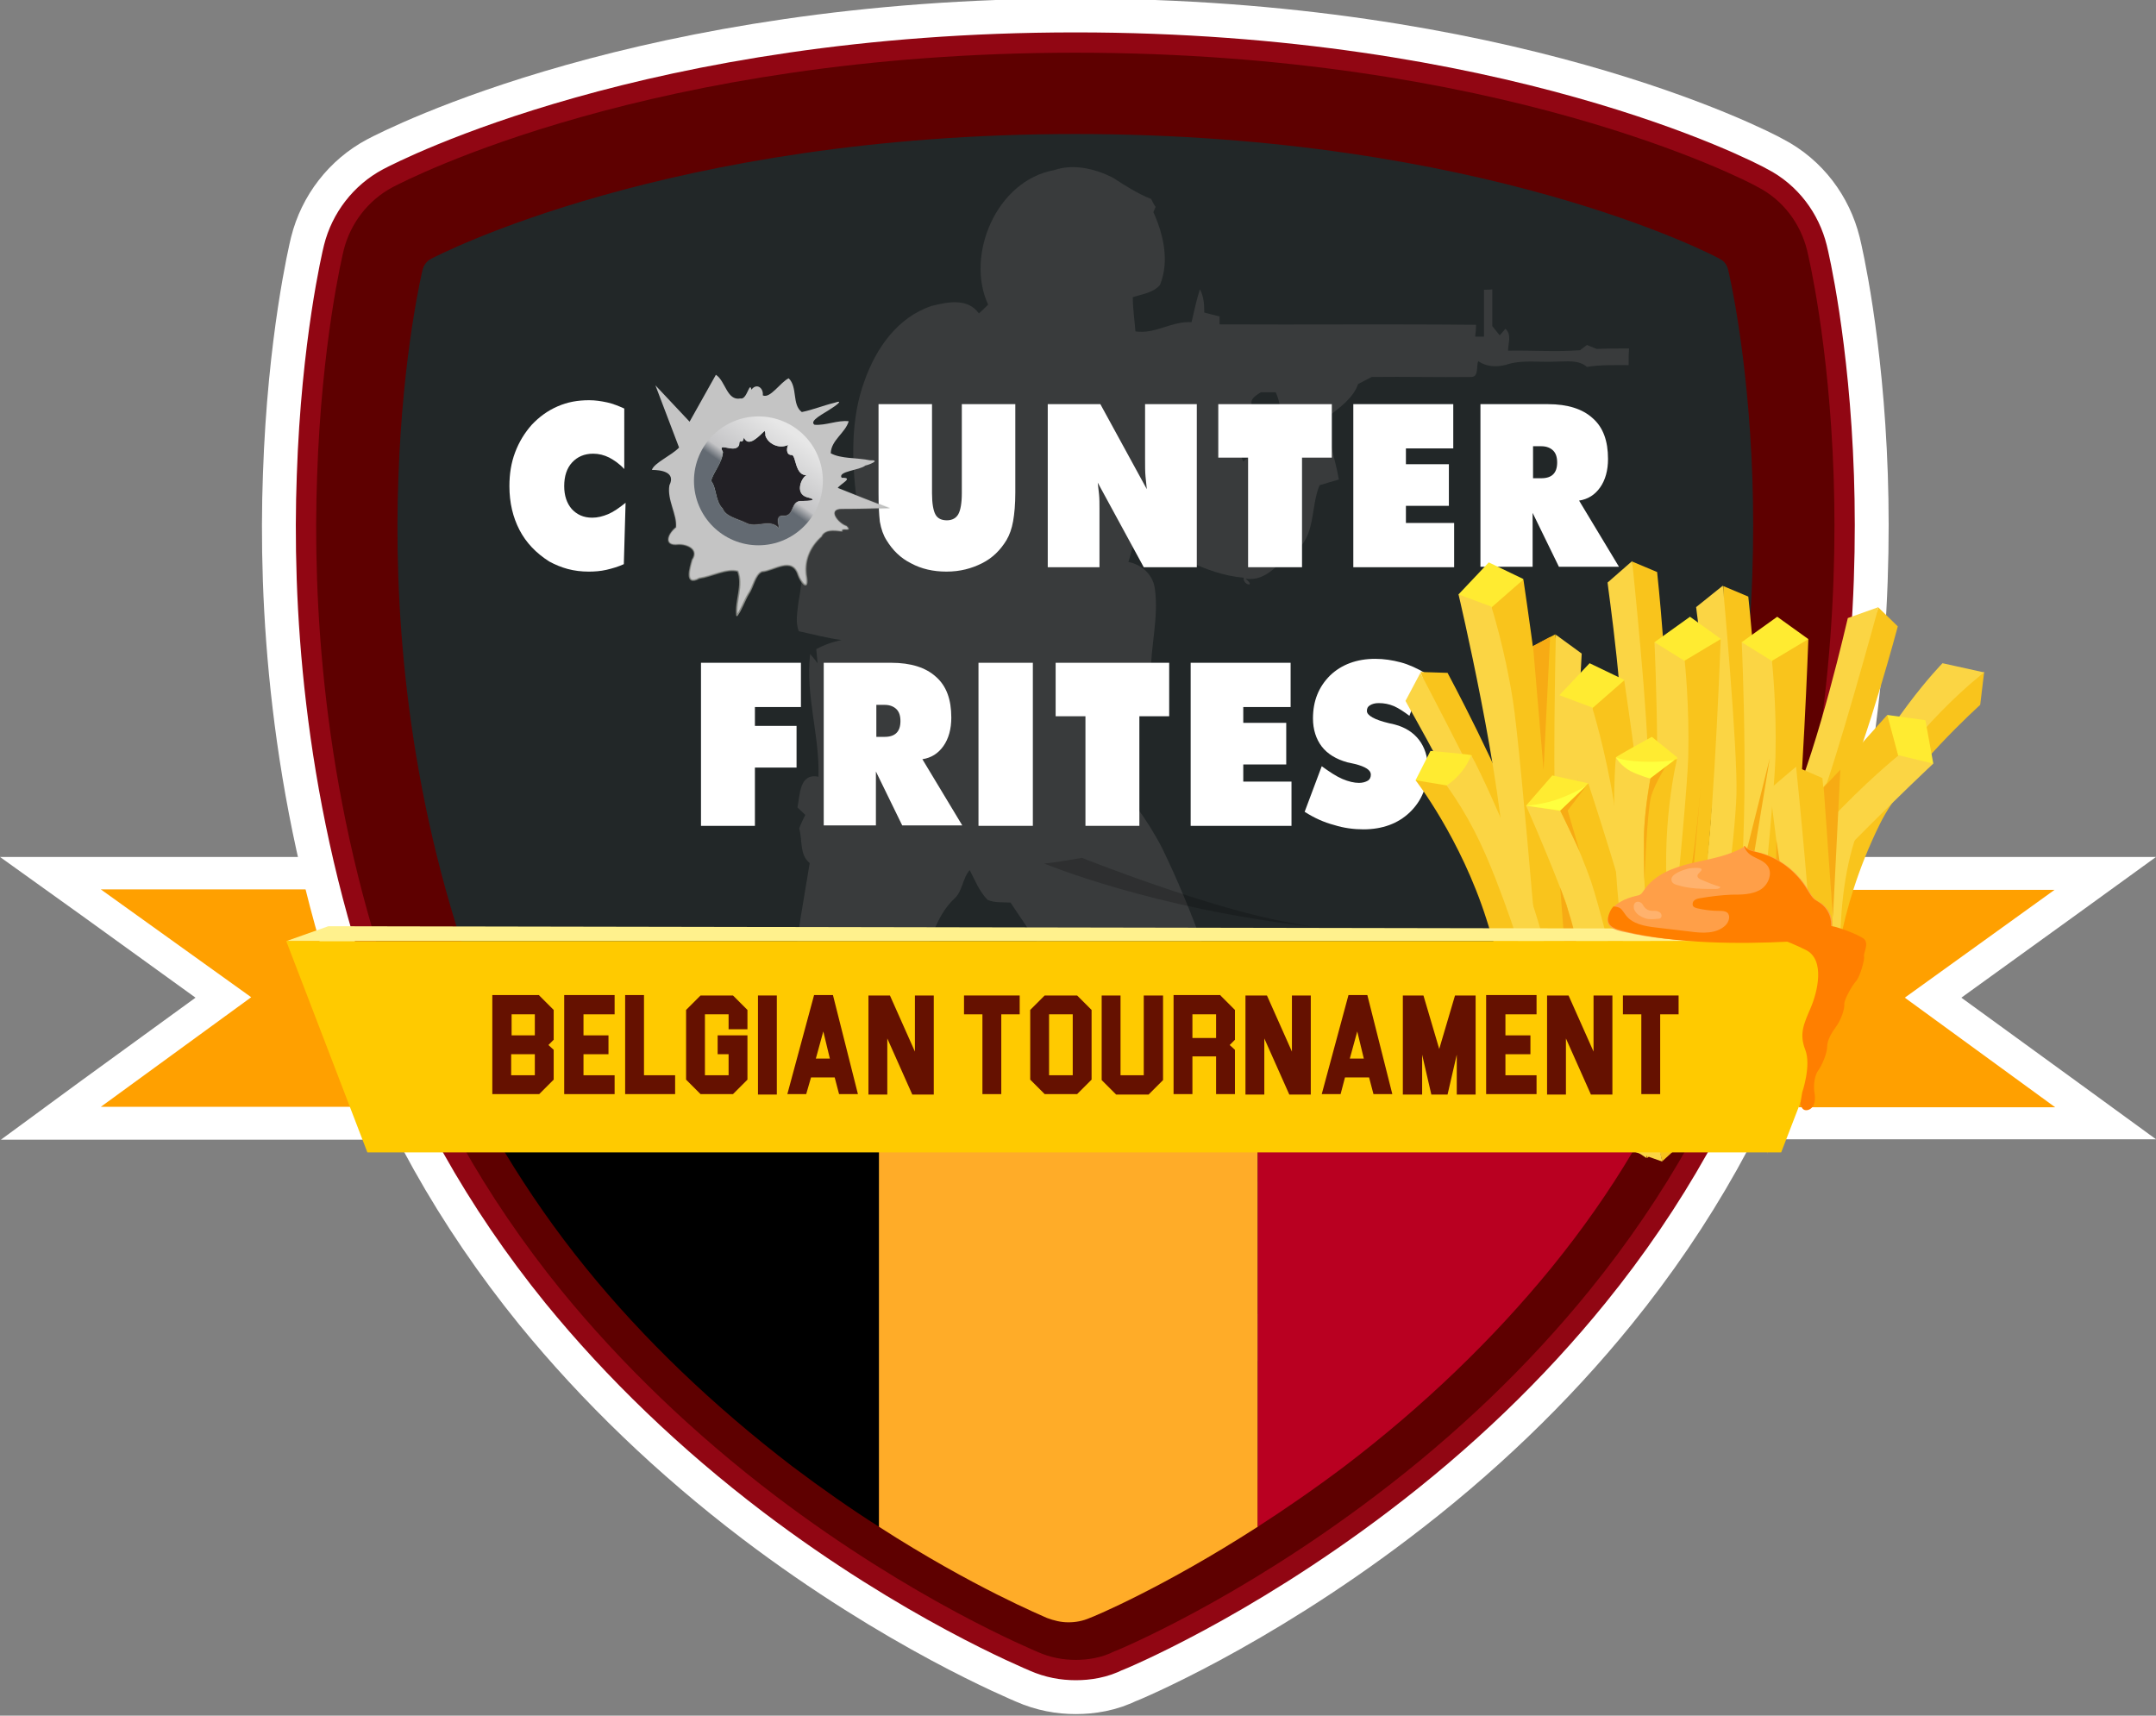 <?xml version="1.0" encoding="utf-8"?>
<!-- Generator: Adobe Illustrator 25.4.1, SVG Export Plug-In . SVG Version: 6.00 Build 0)  -->
<svg version="1.1" id="Layer_1" xmlns="http://www.w3.org/2000/svg" xmlns:xlink="http://www.w3.org/1999/xlink" x="0px" y="0px"
	 viewBox="0 0 491.8 391.4" style="enable-background:new 0 0 491.8 391.4;" xml:space="preserve">
<rect x="0" y="0" width="491.8" height="391.4" fill="#808080" stroke="none"/>
<style type="text/css">
	.st0{fill:#FFA000;}
	.st1{fill:#FFFFFF;}
	.st2{fill:#DBDCDD;}
	.st3{fill:none;stroke:#FFFFFF;stroke-width:43.271;}
	.st4{fill:none;stroke:#910613;stroke-width:27.817;}
	.st5{fill:#222728;}
	.st6{fill:none;stroke:#5E0000;stroke-width:18.545;}
	.st7{opacity:0.25;enable-background:new    ;}
	.st8{opacity:0.45;fill:#565656;enable-background:new    ;}
	.st9{enable-background:new    ;}
	.st10{fill:#F9C41C;}
	.st11{fill:#FBD544;}
	.st12{fill:#FFEB31;}
	.st13{fill:#F7AB14;}
	.st14{fill:#FFFF3E;}
	.st15{opacity:0.2;enable-background:new    ;}
	.st16{fill:#FFAC28;}
	.st17{fill:#B90021;}
	.st18{fill:#FFF18D;}
	.st19{fill:#FFCA00;}
	.st20{fill:#FF9F48;}
	.st21{fill:#FF7F00;}
	.st22{opacity:0.2;fill:#FFFFFF;enable-background:new    ;}
	.st23{fill:#651100;}
	.st24{opacity:0.99;fill:#232126;enable-background:new    ;}
	
		.st25{fill:#C4C4C4;stroke:url(#SVGID_1_);stroke-width:0.336;stroke-linecap:round;stroke-linejoin:round;stroke-miterlimit:5.984;}
	.st26{fill:url(#SVGID_00000052065842722868761500000004618052789590843277_);}
</style>
<g id="Layer_2_00000090985370344774960900000018108500291163990424_">
</g>
<g id="Calque_1">
	<g>
		<g>
			<polygon class="st0" points="11.6,256.2 50.9,227.6 11.5,199.2 90.8,199.2 84.8,256.2 			"/>
			<path class="st1" d="M86.7,202.9l-5.3,49.6H23l34.3-25L23,202.9H86.7 M95,195.5h-8.2H23H0l18.7,13.4l25.9,18.7l-26,18.9L0.2,260
				H23h58.5h6.7l0.7-6.6l5.3-49.6L95,195.5L95,195.5z"/>
		</g>
		<g>
			<polygon class="st0" points="407,256.2 401,199.2 480.3,199.2 440.9,227.6 480.2,256.2 			"/>
			<path class="st1" d="M468.8,202.9l-34.3,24.7l34.3,25h-58.5L405,203h63.8 M491.8,195.5h-23h-63.7h-8.2l0.9,8.2l5.3,49.6l0.7,6.6
				h6.7H469h22.8l-18.4-13.4l-26-18.9l25.9-18.7L491.8,195.5L491.8,195.5z"/>
		</g>
		<g>
			<g>
				<path class="st2" d="M245.4,369.4c-1.7,0-3.3-0.3-4.9-1c-1.1-0.5-27.4-11.3-58.1-34.6c-18-13.7-33.9-29-47.2-45.3
					c-16.7-20.6-29.3-43.1-37.4-66.7C82.7,177.7,80.6,136,81.6,108.9c1-29.6,5.6-48.8,5.8-49.6c0.9-3.6,3.3-6.7,6.5-8.4
					c2.3-1.2,56.8-29.6,151.4-29.6c94.7,0,149.2,28.3,151.4,29.6c3.3,1.7,5.6,4.8,6.5,8.4c0.2,0.8,4.8,20,5.8,49.6
					c0.9,27.2-1.1,68.8-16.2,112.9c-8.1,23.6-20.7,46.1-37.4,66.7c-13.3,16.4-29.1,31.6-47.2,45.3c-30.7,23.3-57,34.2-58.1,34.6
					C248.8,369.1,247.1,369.4,245.4,369.4z"/>
			</g>
			<g>
				<path class="st3" d="M245.4,369.4c-1.7,0-3.3-0.3-4.9-1c-1.1-0.5-27.4-11.3-58.1-34.6c-18-13.7-33.9-29-47.2-45.3
					c-16.7-20.6-29.3-43.1-37.4-66.7C82.7,177.7,80.6,136,81.6,108.9c1-29.6,5.6-48.8,5.8-49.6c0.9-3.6,3.3-6.7,6.5-8.4
					c2.3-1.2,56.8-29.6,151.4-29.6c94.7,0,149.2,28.3,151.4,29.6c3.3,1.7,5.6,4.8,6.5,8.4c0.2,0.8,4.8,20,5.8,49.6
					c0.9,27.2-1.1,68.8-16.2,112.9c-8.1,23.6-20.7,46.1-37.4,66.7c-13.3,16.4-29.1,31.6-47.2,45.3c-30.7,23.3-57,34.2-58.1,34.6
					C248.8,369.1,247.1,369.4,245.4,369.4z"/>
			</g>
			<g>
				<path class="st4" d="M245.4,369.4c-1.7,0-3.3-0.3-4.9-1c-1.1-0.5-27.4-11.3-58.1-34.6c-18-13.7-33.9-29-47.2-45.3
					c-16.7-20.6-29.3-43.1-37.4-66.7C82.7,177.7,80.6,136,81.6,108.9c1-29.6,5.6-48.8,5.8-49.6c0.9-3.6,3.3-6.7,6.5-8.4
					c2.3-1.2,56.8-29.6,151.4-29.6c94.7,0,149.2,28.3,151.4,29.6c3.3,1.7,5.6,4.8,6.5,8.4c0.2,0.8,4.8,20,5.8,49.6
					c0.9,27.2-1.1,68.8-16.2,112.9c-8.1,23.6-20.7,46.1-37.4,66.7c-13.3,16.4-29.1,31.6-47.2,45.3c-30.7,23.3-57,34.2-58.1,34.6
					C248.8,369.1,247.1,369.4,245.4,369.4z"/>
			</g>
			<g>
				<path class="st5" d="M245.4,369.4c-1.7,0-3.3-0.3-4.9-1c-1.1-0.5-27.4-11.3-58.1-34.6c-18-13.7-33.9-29-47.2-45.3
					c-16.7-20.6-29.3-43.1-37.4-66.7C82.7,177.7,80.6,136,81.6,108.9c1-29.6,5.6-48.8,5.8-49.6c0.9-3.6,3.3-6.7,6.5-8.4
					c2.3-1.2,56.8-29.6,151.4-29.6c94.7,0,149.2,28.3,151.4,29.6c3.3,1.7,5.6,4.8,6.5,8.4c0.2,0.8,4.8,20,5.8,49.6
					c0.9,27.2-1.1,68.8-16.2,112.9c-8.1,23.6-20.7,46.1-37.4,66.7c-13.3,16.4-29.1,31.6-47.2,45.3c-30.7,23.3-57,34.2-58.1,34.6
					C248.8,369.1,247.1,369.4,245.4,369.4z"/>
			</g>
			<g>
				<path class="st6" d="M245.4,369.4c-1.7,0-3.3-0.3-4.9-1c-1.1-0.5-27.4-11.3-58.1-34.6c-18-13.7-33.9-29-47.2-45.3
					c-16.7-20.6-29.3-43.1-37.4-66.7C82.7,177.7,80.6,136,81.6,108.9c1-29.6,5.6-48.8,5.8-49.6c0.9-3.6,3.3-6.7,6.5-8.4
					c2.3-1.2,56.8-29.6,151.4-29.6c94.7,0,149.2,28.3,151.4,29.6c3.3,1.7,5.6,4.8,6.5,8.4c0.2,0.8,4.8,20,5.8,49.6
					c0.9,27.2-1.1,68.8-16.2,112.9c-8.1,23.6-20.7,46.1-37.4,66.7c-13.3,16.4-29.1,31.6-47.2,45.3c-30.7,23.3-57,34.2-58.1,34.6
					C248.8,369.1,247.1,369.4,245.4,369.4z"/>
			</g>
		</g>
		<path class="st7" d="M116.3,260.6H371C370.9,260.6,238.2,284.1,116.3,260.6"/>
		<path class="st8" d="M240.5,38.8c4.4-1.5,9.3-0.3,13.3,1.7c2.8,1.8,5.7,3.7,8.8,4.9c0.2,0.5,0.7,1.4,1,1.8
			c-0.1,0.3-0.4,0.9-0.5,1.2c2.3,5.1,3.7,11.2,1.5,16.6c-1.5,1.8-4.1,2.1-6.2,2.8c0,2.6,0.4,5.2,0.6,7.8c4.5,0.7,8.3-2.4,12.8-2.1
			c0.6-2.5,1.1-5,1.9-7.5c0.9,1.6,1,3.5,1,5.3c1.2,0.3,2.3,0.6,3.5,0.9c0,0.4,0,1.3,0,1.8c19.5,0.1,39-0.1,58.5,0.1
			c0,0.7-0.1,2-0.2,2.7c0.5,0,1.5,0,2,0c0-3.5,0-7.1,0-10.7c0.5,0,1.5,0,1.9-0.1c0,2.8,0,5.6,0,8.4c0.4,0.5,1.3,1.6,1.7,2.1
			c0.3-0.4,1-1.1,1.3-1.5c1.5,1.4,0.6,3.3,0.6,5c5.5-0.1,11,0.3,16.4-0.1c0.4-0.3,1.2-0.9,1.6-1.2c0.7,0.3,1.5,0.6,2.2,0.9
			c2.5-0.1,4.9-0.1,7.4-0.1c-0.1,1.3-0.1,2.5-0.1,3.8c-3.2,0-6.4-0.1-9.5,0.4c-2-1.7-4.7-1.2-7.2-1.2c-3.7,0.2-7.6-0.5-11.2,0.7
			c-2.2,0.6-4.5,0.5-6.4-0.8c-0.5,1.1,0.2,3.7-1.7,3.6c-7.5,0.1-15-0.1-22.6,0c-1,0.5-2.1,1.1-3.1,1.6c-1.1,3.2-4.2,5.4-6.8,7.4
			c-0.3,5,1.6,9.6,2.4,14.4c-1.5,0.4-3,0.9-4.4,1.3c-2.1,5-0.8,11.7-5.7,15.2c-3.7,2.2-6.2,6.9-11.2,6.1c2.6,2.1-0.7,1.5-0.4-0.2
			c-9.1-0.8-16.8-6.1-24.7-10.2c-0.4,2.2-0.9,4.4-1.6,6.6c3,0.6,5.5,2.8,6,5.9c1,6.7-1,13.4-0.9,20.1c0.2,4-1.5,7.6-3.6,10.8
			c-1.9,2.1-4.8-0.1-7-0.4c-0.5,1-1,2-1.5,2.9c0.6,2.6,0.9,5.4,1.8,8c5,5.5,9.5,11.4,12.9,18c3.6,7.4,6.7,15,9.5,22.7
			c0.3,1.5,1.7,2,2.9,2.6c0.2,1.6,0.3,3.1,0.5,4.7c0.5,0.7,1,1.4,1.5,2.1c0.3,9.6-0.9,19.1-2.4,28.5c-0.9,4.3,1.6,8.4,0.6,12.7
			c0.1,2.2-1.4,3.9-2.1,5.8c-0.1,4.5-0.4,9.1,0.1,13.6c0.3,3.3,3.2,5.4,5.1,7.9c2.1,2.2,3.8,5.2,7,5.9c3,0.9,5.8,2.2,8.4,3.8
			c0.8,2,0.6,4.1,0.3,6.1c-5.7,1-11.5,0.5-17.2,0.6c-4.4,0.2-8.4-2.1-12.7-2.6c-4.2-0.1-9.2,2-12.4-1.8c1.4-5.2,1.5-10.7,3.9-15.5
			c0.8-5.5-0.7-11-0.4-16.5c-0.5-0.4-1.4-1.2-1.9-1.6c0.3-3.6-1.4-6.8-2-10.2c-0.4-5-0.8-10-1.4-15c-0.5-2.4,0.8-4.7,2.5-6.3
			c0.2-2.8,0.5-5.6,0.8-8.4c-0.4-1.8-1.9-3.2-2.8-4.7c-3.1,1.3-7.3,0.7-9.2-2.4c-4.4-6.5-8.8-13.1-13.2-19.6
			c-1.7-0.1-3.6,0.1-5.2-0.6c-1.9-1.9-2.9-4.5-4.1-6.8c-1.7,1.9-1.6,4.9-3.6,6.6c-4.3,4.1-5.4,10.2-7.7,15.5
			c-1.7,3.4-0.8,7.6-2.7,10.9c-1,1.8-3.6,2.2-4.3,4.2c-0.9,2.2-1.9,4.5-4,5.9c-2.3,1.5-2.9,4.3-3.9,6.6c-0.9,2.1,0.4,4.4,0.1,6.6
			c-1.4,7-5.9,12.8-7.8,19.7c-0.9,3.1-2.1,6.6-5.7,7.2c-4.1,7.3-6.3,16.2-4,24.4c1.4,2.6,1.3,5.5,0.9,8.3
			c-6.5,0.5-13.1,1.4-19.5-0.4c-1.5-3-1.3-6.4-1-9.6c2-8.4,4.6-16.7,6.2-25.2c-2-1.8-1.5-4.5-1.5-6.9c-0.1-4.4,2.9-8,5-11.6
			c0.8-3.7,0.4-7.7,2.3-11.2c2.3-4.3,4.2-8.9,7.7-12.4c0.7-3.1,2.9-5.4,3.8-8.3c1-2.6-0.7-5.2-0.4-7.9c0.8-8.1,2.3-16,3.6-24
			c-2.4-2-1.6-5.2-2.4-7.9c0.4-1.1,0.9-2.1,1.4-3.1c-0.6-0.6-1.2-1.1-1.8-1.7c0.6-2.8,0.4-7.9,4.8-7c0.3-9.4-3-18.5-1.9-28
			c0.6,0.7,1.2,1.4,1.7,2.1l-0.3-3.2c1.8-1,3.8-1.7,5.8-2.1c-3.3-0.4-6.5-1.3-9.8-2c-0.8-2.1-0.3-4.3-0.1-6.4
			c1.3-7.1,1.7-14.4,2-21.6c3.7-1.3,7.7-0.2,11.3-1.9c-1.1-9-1.4-18.5,1.8-27.2c2.6-7.4,7.5-14.5,15.3-17.1
			c3.6-0.9,8.2-1.9,10.8,1.7c0.7-0.6,1.4-1.3,2.1-2C220.2,58.3,227.2,41.2,240.5,38.8 M287.6,89.5c-1.6,1-3.1,2-1.4,3.8
			c-0.8,0.5-1.6,0.9-2.4,1.4c-1.3,1-4.1,1.5-3.8,3.5c1.4,2.3,2.6,4.7,3.6,7.1c3.1-2.5,5.6-6,7.2-9.6c0.3-0.4,1.1-1.1,1.4-1.4
			c-0.2-1.7-0.5-3.3-1.2-4.8C290,89.5,288.8,89.5,287.6,89.5L287.6,89.5z"/>
		<g class="st9">
			<path class="st1" d="M142.4,107c-1.1-1.2-2.3-2-3.4-2.6c-1.2-0.6-2.4-0.9-3.7-0.9c-2,0-3.6,0.7-4.8,2c-1.2,1.3-1.8,3.1-1.8,5.4
				c0,2.2,0.6,3.9,1.7,5.2c1.2,1.3,2.7,2,4.7,2c1.2,0,2.4-0.3,3.6-0.8c1.2-0.5,2.5-1.4,4-2.6l-0.4,14c-1.3,0.6-2.7,1-4,1.3
				c-1.3,0.3-2.7,0.4-4,0.4c-1.7,0-3.3-0.2-4.8-0.6c-1.5-0.4-2.9-1-4.2-1.7c-3-1.9-5.3-4.3-6.8-7.2c-1.5-2.9-2.3-6.2-2.3-10
				c0-2.8,0.4-5.3,1.3-7.7c0.9-2.4,2.2-4.5,3.8-6.3c1.7-1.8,3.6-3.2,5.9-4.2s4.6-1.4,7.2-1.4c1.4,0,2.7,0.2,4.1,0.5
				c1.3,0.3,2.6,0.8,3.9,1.4V107z"/>
			<path class="st1" d="M200.4,112.4V92.2h12.2v20.3c0,2.4,0.3,4,0.8,4.9s1.4,1.3,2.6,1.3c1.2,0,2.1-0.5,2.6-1.4
				c0.5-0.9,0.8-2.5,0.8-4.8V92.2h12.2v20.2c0,2.6-0.2,4.8-0.5,6.5c-0.3,1.7-0.8,3.1-1.5,4.3c-1.4,2.3-3.2,4.1-5.6,5.3
				c-2.4,1.2-5,1.9-8.1,1.9c-3,0-5.7-0.6-8.1-1.9c-2.4-1.2-4.2-3-5.6-5.3c-0.7-1.1-1.2-2.5-1.5-4.2
				C200.5,117.2,200.4,115.1,200.4,112.4z"/>
			<path class="st1" d="M239,129.4V92.2h12l10.6,19.4c-0.1-0.9-0.2-1.8-0.3-2.9c-0.1-1-0.1-2.4-0.1-4.1V92.2H273v37.2h-12.1
				l-10.5-19.3c0.1,0.8,0.2,1.7,0.3,2.7c0.1,1,0.1,2,0.1,3.2v13.4H239z"/>
			<path class="st1" d="M284.7,129.4v-25h-6.8V92.2h25.9v12.2h-6.8v25H284.7z"/>
			<path class="st1" d="M308.7,129.4V92.2h22.8v10.1h-10.8v3.6h9.8v9.5h-9.8v3.9h11v10.1H308.7z"/>
			<path class="st1" d="M337.7,129.4V92.2h15.4c4.5,0,7.9,1.1,10.2,3.2c2.4,2.1,3.5,5.2,3.5,9.3c0,2.6-0.6,4.8-1.8,6.5
				c-1.2,1.7-2.8,2.7-4.8,3l9.1,15.1h-13.7l-6-12.3v12.3H337.7z M349.7,101.8v7.3h1.9c1.2,0,2.1-0.3,2.7-0.9
				c0.6-0.6,0.9-1.5,0.9-2.7c0-1.2-0.3-2.1-0.9-2.7s-1.5-1-2.7-1H349.7z"/>
		</g>
		<g class="st9">
			<path class="st1" d="M159.9,188.4v-37.2h22.8v10.1h-10.5v4.3h9.5v9.5h-9.5v13.3H159.9z"/>
			<path class="st1" d="M187.9,188.4v-37.2h15.4c4.5,0,7.9,1.1,10.2,3.2c2.4,2.1,3.5,5.2,3.5,9.3c0,2.6-0.6,4.8-1.8,6.5
				c-1.2,1.7-2.8,2.7-4.8,3l9.1,15.1h-13.7l-6-12.3v12.3H187.9z M199.9,160.8v7.3h1.9c1.2,0,2.1-0.3,2.7-0.9
				c0.6-0.6,0.9-1.5,0.9-2.7c0-1.2-0.3-2.1-0.9-2.7s-1.5-1-2.7-1H199.9z"/>
			<path class="st1" d="M223.2,188.4v-37.2h12.4v37.2H223.2z"/>
			<path class="st1" d="M247.6,188.4v-25h-6.8v-12.2h25.9v12.2h-6.8v25H247.6z"/>
			<path class="st1" d="M271.6,188.4v-37.2h22.8v10.1h-10.8v3.6h9.8v9.5h-9.8v3.9h11v10.1H271.6z"/>
			<path class="st1" d="M297.6,185.2l3.9-10.4c1.8,1.3,3.3,2.3,4.7,2.9c1.4,0.6,2.7,0.9,3.8,0.9c0.8,0,1.5-0.2,2-0.5
				c0.5-0.3,0.7-0.8,0.7-1.4c0-1-1.2-1.8-3.6-2.4c-0.8-0.2-1.4-0.3-1.8-0.4c-2.5-0.7-4.5-1.9-5.8-3.6s-2-3.9-2-6.4
				c0-4,1.3-7.2,3.9-9.8c2.6-2.5,6.1-3.8,10.3-3.8c2,0,3.9,0.3,5.8,0.8s3.8,1.4,5.7,2.5l-3.7,9.7c-1.2-0.9-2.4-1.7-3.5-2.2
				c-1.2-0.5-2.3-0.7-3.5-0.7c-0.9,0-1.5,0.2-2,0.5c-0.5,0.3-0.7,0.7-0.7,1.3c0,1,1.7,2,5.1,2.8c0.5,0.1,1,0.2,1.3,0.3
				c2.3,0.6,4.2,1.8,5.5,3.5s2,3.9,2,6.4c0,4.1-1.4,7.5-4.1,10.1c-2.7,2.6-6.3,3.9-10.6,3.9c-2.2,0-4.5-0.3-6.7-1
				C302,187.6,299.8,186.6,297.6,185.2z"/>
		</g>
		<g>
			<g>
				<g>
					<path class="st10" d="M324,153.3l6.2,0.2c0,0,12.2,22.7,17.3,37.3c5.5,15.6,10.2,36.9,10.2,36.9l-2.9,3.7l-2.4-5.3L324,153.3z"
						/>
					<path class="st11" d="M320.6,159.9c0.3,0.7,14.8,25.5,20.1,40.9s8.1,28.2,8.1,28.2l6,2.4c0,0-6.2-25.3-9.8-35.1
						c-3.6-9.8-21-42.8-21-42.8L320.6,159.9z"/>
				</g>
				<g>
					<path class="st10" d="M372.3,128.1l5.7,2.4c0,0,2.8,25.6,2.2,41.1c-0.7,16.5-4.2,38-4.2,38l-4.1,2.3l-0.2-5.8L372.3,128.1z"/>
					<path class="st11" d="M366.7,132.9c0,0.7,4.3,29.1,3.5,45.4s-3,29.2-3,29.2l4.7,4.4c0,0,3.7-25.8,4-36.3
						c0.3-10.4-3.6-47.6-3.6-47.6L366.7,132.9z"/>
				</g>
				<g>
					<path class="st10" d="M428.5,138.6l4.4,4.3c0,0-6.6,24.9-12.7,39.1c-6.6,15.2-17.6,34-17.6,34l-4.6,0.7l1.9-5.5L428.5,138.6z"
						/>
					<path class="st11" d="M421.5,141c-0.2,0.7-6.5,28.7-13.1,43.6c-6.6,14.9-13.3,26.2-13.3,26.2l2.8,5.8c0,0,12.7-22.8,16.8-32.4
						c4-9.6,13.8-45.7,13.8-45.7L421.5,141z"/>
				</g>
				<g>
					<path class="st10" d="M393.1,133.7l5.7,2.4c0,0,2.8,25.6,2.2,41.1c-0.7,16.5-4.2,38-4.2,38l-4.1,2.3l-0.2-5.8L393.1,133.7z"/>
					<path class="st11" d="M386.9,138.5c0,0.7,4.3,29.1,3.5,45.4s-4,30.2-4,30.2l5.7,3.4c0,0,3.7-25.8,4-36.3
						c0.3-10.4-3.1-47.6-3.1-47.6L386.9,138.5z"/>
				</g>
				<g>
					<path class="st10" d="M354.8,144.7l-5.5,2.9c0,0-0.8,25.8,1.1,41.1c2,16.4,7.3,37.6,7.3,37.6l4.2,2l-0.2-5.8L354.8,144.7z"/>
					<path class="st11" d="M360.8,149.1c0,0.7-2,29.4,0.2,45.5c2.1,16.1,5.3,28.9,5.3,28.9l-4.3,4.8c0,0-5.7-25.4-6.9-35.8
						c-1.1-10.4-0.2-47.7-0.2-47.7L360.8,149.1z"/>
				</g>
				<g>
					<path class="st10" d="M452.6,153.3l-0.9,7.5c0,0-17.1,15.4-22.9,27.2c-10.2,20.7-10.5,38-10.5,38l-0.8,4l-3.4-2l8.5-41.7
						l19.9-29.3L452.6,153.3z"/>
					<path class="st11" d="M443.1,151.3c0,0-13.6,13.8-22.7,34.7s-6.3,42-6.3,42l6.1-0.7c0,0-2.8-25.9,5.4-41.8
						c9.8-19,27-32.1,27-32.1L443.1,151.3z"/>
				</g>
				<g>
					<polygon class="st12" points="332.7,135.6 339.6,128.3 347.5,132.1 344,140 338.5,143.5 					"/>
					<path class="st10" d="M340.3,138.5l7.2-6.3c0,0,5.3,35.7,6.6,53.8s3.7,50.9,3.7,50.9l-5.1,4.3l-4.5-36.8l-10.1-60.1
						L340.3,138.5z"/>
					<path class="st11" d="M332.7,135.6c0,0,10.1,42.7,10.7,64.2s1.7,36.4,1.7,36.4l7.5,5c0,0-5.6-69.7-7.5-81.4
						c-1.8-11.7-4.9-21.4-4.9-21.4L332.7,135.6z"/>
				</g>
				<g>
					<polygon class="st12" points="441,174.2 439.2,164.3 430.5,163.1 429.1,171.6 431.7,177.6 					"/>
					<path class="st10" d="M433,172.4l-2.5-9.3c0,0-24.2,26.8-35.3,41.1c-11.1,14.4-31.3,40.4-31.3,40.4l1.9,6.4l24.1-28.1
						l41.7-44.4L433,172.4z"/>
					<path class="st11" d="M441,174.2c0,0-32.1,30-44.5,47.5c-12.4,17.6-21.6,29.3-21.6,29.3h-9c0,0,43.3-54.9,51.3-63.6
						c8-8.7,15.9-15.1,15.9-15.1L441,174.2z"/>
				</g>
				<g>
					<polygon class="st12" points="355.7,158.6 362.6,151.3 370.5,155.1 367,163 361.5,166.5 					"/>
					<path class="st10" d="M363.3,161.5l7.2-6.3c0,0,5.3,35.7,6.6,53.8s3.7,50.9,3.7,50.9l-5.1,4.3l-4.5-36.8L361,167.3L363.3,161.5
						z"/>
					<path class="st11" d="M355.7,158.6c0,0,10.1,42.7,10.7,64.2s1.7,36.4,1.7,36.4l7.5,5c0,0-5.6-69.7-7.5-81.4s-4.9-21.4-4.9-21.4
						L355.7,158.6z"/>
				</g>
				<g>
					<polygon class="st12" points="377.4,146.5 385.5,140.7 392.6,145.8 387.7,152.9 381.6,155.4 					"/>
					<path class="st10" d="M384.3,150.7l8.2-4.9c0,0-1.3,36.1-3.4,54.1s-5.8,50.8-5.8,50.8l-5.8,3.3l2.3-37l1.1-60.9L384.3,150.7z"
						/>
					<path class="st11" d="M377.4,146.5c0,0,2.1,43.9-1.3,65.1s-5,36.1-5,36.1l6.4,6.3c0,0,7.3-69.5,7.6-81.3
						c0.3-11.8-0.8-21.9-0.8-21.9L377.4,146.5z"/>
				</g>
				<g>
					<polygon class="st12" points="397.3,146.5 405.4,140.7 412.5,145.8 407.6,152.9 401.6,155.4 					"/>
					<path class="st10" d="M404.3,150.7l8.2-4.9c0,0-1.3,36.1-3.4,54.1s-5.8,50.8-5.8,50.8l-5.8,3.3l2.3-37l1.1-60.9L404.3,150.7z"
						/>
					<path class="st11" d="M397.3,146.5c0,0,2.1,43.9-1.3,65.1s-5,36.1-5,36.1l6.4,6.3c0,0,7.3-69.5,7.6-81.3
						c0.3-11.8-0.8-21.9-0.8-21.9L397.3,146.5z"/>
				</g>
				<g>
					<polygon class="st12" points="348.1,183.8 354.1,176.9 362.3,178.7 359.7,185.5 354.7,189.2 					"/>
					<path class="st10" d="M355.9,184.9l6.4-6.2c0,0,9.1,27.6,12.3,41.9c3.2,14.3,9.2,40.1,9.2,40.1l-4.6,4.2l-8.4-28.6L354.3,190
						L355.9,184.9z"/>
					<path class="st11" d="M348.1,183.8c0,0,14.6,32.5,17.5,49.6c2.9,17,5.7,28.8,5.7,28.8l7.9,2.8c0,0-13.1-54.7-16.2-63.7
						s-7.1-16.3-7.1-16.3L348.1,183.8z"/>
				</g>
				<g>
					<path class="st12" d="M368.6,172.8c0.1-0.3,8.2-4.7,8.2-4.7l5.8,4.7l-5.3,7.6l-5.5-1.9L368.6,172.8z"/>
					<path class="st10" d="M376.6,176.9l6-4c0,0-4.1,16.2-1.9,35.6s12.3,46,12.3,46l-1.9,4.2l-11.4-20.4l-8.2-43.1L376.6,176.9z"/>
					<path class="st11" d="M384.7,259.4c1.9,1.3,4.4,0.3,6.4-0.8c-4.5-7.1-14.8-30.5-16-57.7c-0.4-8.8-0.1-15.8,1.5-24.1
						c-3-0.6-5.7-2-8-4c-0.5,4.5-0.5,17-0.3,20.7C371,245.4,383.9,258.9,384.7,259.4z"/>
				</g>
				<g>
					<path class="st12" d="M335.7,172.3c-0.2-0.2-9.4-1-9.4-1l-3.4,6.7l7.9,4.8l4.2-4L335.7,172.3z"/>
					<path class="st10" d="M330.1,179.2l-7.2-1.2c0,0,10.3,13.2,16.2,31.8c5.9,18.6,12.9,41.5,12.9,41.5l3.5,3.1l-3.4-17.7l-10-42.7
						L330.1,179.2z"/>
					<path class="st11" d="M356.1,257.9c-1.2,1.9,0-1.9-2.3-2c1.2-8.3-2.7-29.9-12.6-55.3c-3.2-8.2-6.3-14.5-11.2-21.4
						c2.5-1.7,4.5-4.1,5.6-6.9c2.2,3.9,7.3,15.4,8.6,18.8C363,239.6,356.6,257.1,356.1,257.9z"/>
				</g>
				<g>
					<path class="st10" d="M409,252.1l0.7-77.2l6,2.6c0,0,3,27.2,2.3,43.6c-0.7,17.5-14.6,36.7-14.6,36.7"/>
					<path class="st11" d="M403.7,180c0,0.8,4.6,30.9,3.7,48.2s-3.1,31-3.1,31l-1.2,4.1c0,0,10.1-26.9,10.4-37.9
						c0.3-11.1-3.8-50.5-3.8-50.5L403.7,180z"/>
				</g>
				<polygon class="st13" points="362,179.1 355.9,184.9 360.3,194.1 357.6,184.9 				"/>
				<path class="st13" d="M376.6,176.9c0,0-1.6,8.5-1.6,14s0.1,10.1,0.1,10.1s0.6-15.8,1.5-19.2c1-3.4,3.6-7.3,3.6-7.3L376.6,176.9z
					"/>
				<polygon class="st13" points="349.7,147.4 352.1,175.6 353.6,145.3 				"/>
				<path class="st13" d="M381.5,215.3c0.1,0.5,1.6,6.5,1.6,6.5l3.3-24.7c0,0,1.8-20.1,1.8-20.2c0-0.1-1.8,21.6-3.4,25.5
					C383.2,206.3,381.5,215.3,381.5,215.3z"/>
				<path class="st13" d="M390.3,225.4c0.5-0.5,13.4-52.4,13.4-52.4l-8.7,52.9L390.3,225.4z"/>
				<polygon class="st13" points="405.2,192.1 404.9,223.6 409.8,221.8 405.2,191.6 				"/>
				<path class="st13" d="M355.9,202.5l1.8,23.7l4,0.8c0,0-1.9-11.8-2.9-15.6C357.8,207.5,355.9,202.5,355.9,202.5z"/>
				<polygon class="st13" points="416,179.6 418.1,209.4 419.8,175.6 				"/>
				<path class="st14" d="M348.1,183.8l7.8,1.1l6.1-5.8c0,0-1.7,1.3-5.8,2.9C352.2,183.6,348.1,183.8,348.1,183.8z"/>
				<path class="st14" d="M368.6,172.8c0,0,1.1,1.9,3.3,3.1c2.2,1.1,4.5,1.7,4.5,1.7l6.2-4.7c0,0,0.6,0.8-5.8,0.9
					C370.5,173.8,368.6,172.8,368.6,172.8z"/>
			</g>
		</g>
		<path class="st15" d="M299.2,211.4c-36.3-4.1-61-14.4-61-14.4c2.9-0.3,5.8-0.8,8.6-1.3c0,0,29.5,11.8,48.1,14.9L299.2,211.4z"/>
		<g>
			<path d="M180.7,334.5c6.9,5.2,13.5,9.8,19.8,13.8v-86.6h-85.4v1.1c5.5,9.1,11.6,17.9,18.5,26.4
				C146.8,305.5,162.7,320.7,180.7,334.5z"/>
			<path class="st16" d="M238.8,369.1c1.6,0.6,3.2,1,4.9,1s3.3-0.3,4.9-1c0.9-0.3,16.9-7,38.3-20.8v-86.6h-86.4v86.6
				C221.9,362.1,238,368.7,238.8,369.1z"/>
			<path class="st17" d="M286.9,261.7v86.6c6.2-4,12.9-8.6,19.8-13.8c18-13.7,33.9-29,47.2-45.3c6.9-8.5,13.1-17.3,18.5-26.4v-1.1
				L286.9,261.7L286.9,261.7z"/>
		</g>
		<path class="st18" d="M424.9,214.7H65.3l9.6-3.4l341.3,0.6L424.9,214.7z M85.3,258.9h319.5l16.9-43.9H68.4L85.3,258.9z"/>
		<polygon class="st19" points="406.3,262.9 83.8,262.9 65.3,214.7 424.9,214.7 		"/>
		<g>
			<path class="st20" d="M367.1,208.4c0.5-1.2,1.5-2.1,2.6-2.7c1-0.6,2.2-1,3.4-1.3c0.3-0.1,0.7-0.1,1-0.3c0.4-0.2,0.6-0.6,0.9-1
				c2.4-3.6,6.7-5.2,10.9-6.2c4.2-1,8.6-1.6,12.2-3.9c0.6,0.9,1.8,1.1,2.8,1.4c4.8,1.1,9,4.3,11.5,8.5c0.5,0.8,0.9,1.7,1.7,2.3
				c0.4,0.4,0.9,0.6,1.4,0.9c1.5,1.1,2.5,2.9,2.4,4.8c0,0.3,0,0.6-0.2,0.9c-0.2,0.2-0.4,0.3-0.6,0.4c-3.6,1.6-7.7,1.8-11.7,2
				c-11.5,0.5-23.2,1.1-34.5-1.5C368.3,212.2,365.7,211.5,367.1,208.4z"/>
			<path class="st21" d="M408.3,214.8c4-0.2,4.9-1,8.6-2.6c0.2-0.1,0.5-0.2,0.6-0.4c0.2-0.2,0.2-0.6,0.2-0.9c0-1.9-0.9-3.7-2.4-4.8
				c-0.4-0.3-0.9-0.6-1.4-0.9c-0.7-0.6-1.2-1.5-1.7-2.3c-2.5-4.2-6.7-7.4-11.5-8.5c-1-0.2-2.2-0.5-2.8-1.4c0,0,0,0-0.1,0
				c0.1,0.3,0.3,0.7,0.5,1c1.2,1.8,3.5,1.8,4.8,3.4c1.4,1.7,0.3,4.5-1.6,5.6s-4.3,1.1-6.5,1.1c-2.4,0.1-4.8,0.4-7.2,0.8
				c-0.5,0.1-1,0.2-1.3,0.5c-0.4,0.3-0.5,0.9-0.3,1.3c0.2,0.3,0.6,0.4,0.9,0.5c1.7,0.4,3.4,0.6,5.1,0.6c0.6,0,1.3,0,1.8,0.4
				c0.8,0.7,0.4,2.1-0.4,2.9c-2.1,2-5.3,1.8-8.2,1.4c-2.5-0.3-5.1-0.6-7.6-0.9c-2.6-0.3-5.5-0.8-7-2.9c-0.4-0.5-0.7-1.1-1.2-1.5
				c-0.5-0.3-1-0.4-1.6-0.4c-0.3,0.4-0.6,0.8-0.8,1.3c-1.4,3.2,1.1,3.8,3.6,4.4C382,215.3,396.8,215.4,408.3,214.8z"/>
			<path class="st22" d="M381.3,200.9c0.1,0.6,0.8,0.9,1.3,1c2.8,0.9,5.8,0.9,8.8,0.9c0.4,0,1-0.1,1-0.5c-1.5-0.4-2.9-1-4.3-1.6
				c-0.4-0.2-0.9-0.4-0.9-0.9c0-0.4,0.4-0.6,0.6-0.9c1.5-1.3-2.2-0.9-2.9-0.7C383.9,198.5,380.9,199.4,381.3,200.9z"/>
			<path class="st22" d="M372.7,206.5c-0.1,0.5,0,1,0.3,1.4c0.5,0.8,1.4,1.3,2.3,1.6s1.9,0.2,2.9,0.1c0.2,0,0.3,0,0.5-0.1
				c0.4-0.2,0.4-0.8,0.1-1.2c-0.3-0.3-0.8-0.5-1.2-0.5s-0.9,0-1.4-0.1c-0.6-0.2-1.1-0.6-1.4-1.2C374.4,205.6,373,205.3,372.7,206.5z
				"/>
		</g>
		<path class="st21" d="M404,213.9c0.6-0.2,3,0.4,7.9,2.8c4.5,2.2,2.7,9.6,1.1,13.3s-2.6,5.9-1.2,9.5s-0.7,9.7-0.7,9.7l-0.4,2.4
			c0,0,0.1,2.1,1.8,1.6c1.7-0.6,1.6-2.8,1.4-3.9c-0.2-1-0.2-3.6,0.8-5s2.1-4.1,2.1-5.6c0-1.4,1-3.1,2.1-4.6s1.9-4,1.8-5
			s1.8-4.3,2.7-5.3c0.9-1,2-5,1.8-5.6c-0.2-0.7,1.2-2.9,0-4c-1.2-1-7-3.2-8.2-3C416,211.4,404,213.9,404,213.9z"/>
		<g class="st9">
			<path class="st23" d="M123,227.1l3.3,3.3v6.8l-1.2,1.2l1.2,1.1v6.8l-3.3,3.3h-10.7v-22.6H123z M116.7,236.2h5.3v-4.8h-5.3V236.2z
				 M122,240.5h-5.4v4.8h5.4V240.5z"/>
			<path class="st23" d="M140.2,227.1v4.3h-7.1v4.8h5.7v4.3h-5.7v4.8h7.1v4.3h-11.5v-22.6H140.2z"/>
			<path class="st23" d="M146.9,245.3h7.1v4.3h-11.4v-22.6h4.3V245.3z"/>
			<path class="st23" d="M167.2,227.1l3.3,3.3v4.4h-4.3v-3.4h-5.4v13.9h5.4v-4.8h-2.5v-4.3h6.8v10.1l-3.3,3.3h-7.4l-3.3-3.3v-15.9
				l3.3-3.3H167.2z"/>
			<path class="st23" d="M172.9,227.1h4.3v22.6h-4.3V227.1z"/>
			<path class="st23" d="M183.9,249.6h-4.3l6.1-22.6h4.3l5.7,22.6h-4.3l-1-3.8H185L183.9,249.6z M187.8,235.3l-1.7,6.2h3.2
				L187.8,235.3z"/>
			<path class="st23" d="M208.7,227.1h4.3v22.6h-4.9l-5.7-12.8v12.8h-4.3v-22.6h4.9l5.7,12.8V227.1z"/>
			<path class="st23" d="M232.6,227.1v4.3h-4.2v18.2h-4.3v-18.2h-4.2v-4.3H232.6z"/>
			<path class="st23" d="M245.7,227.1l3.3,3.3v15.9l-3.3,3.3h-7.4l-3.3-3.3v-15.9l3.3-3.3H245.7z M244.7,231.4h-5.4v13.9h5.4V231.4z
				"/>
			<path class="st23" d="M261,227.1h4.3v19.3l-3.3,3.3h-7.4l-3.3-3.3v-19.3h4.3v18.2h5.3V227.1z"/>
			<path class="st23" d="M278.4,227.1l3.3,3.3v6.8l-1.2,1.2l1.2,1.1v10.1h-4.3V241h-5.4v8.6h-4.3v-22.6H278.4z M277.4,231.4h-5.4
				v5.4h5.4V231.4z"/>
			<path class="st23" d="M294.7,227.1h4.3v22.6h-4.9l-5.7-12.8v12.8h-4.3v-22.6h4.9l5.7,12.8V227.1z"/>
			<path class="st23" d="M305.8,249.6h-4.3l6.1-22.6h4.3l5.7,22.6h-4.3l-1-3.8h-5.5L305.8,249.6z M309.6,235.3l-1.7,6.2h3.2
				L309.6,235.3z"/>
			<path class="st23" d="M331.9,227.1h4.7v22.6h-4.3v-9.1l-2.1,9.1h-3.7l-2.1-9.1v9.1H320v-22.6h4.7l3.6,12.2L331.9,227.1z"/>
			<path class="st23" d="M350.5,227.1v4.3h-7.1v4.8h5.7v4.3h-5.7v4.8h7.1v4.3H339v-22.6H350.5z"/>
			<path class="st23" d="M363.5,227.1h4.3v22.6h-4.9l-5.7-12.8v12.8h-4.3v-22.6h4.9l5.7,12.8V227.1z"/>
			<path class="st23" d="M382.9,227.1v4.3h-4.2v18.2h-4.3v-18.2h-4.2v-4.3H382.9z"/>
		</g>
		<g id="g4360_00000026137259560806151760000002820883046848546438_">
			<path id="path3553_00000093889477676210167030000000395122411262290843_" class="st24" d="M174.6,98.4c-1.2,1-3.7,4-4.7,1.5
				c-0.4,1.9-1-0.1-1.1,1.7c-0.9,2.2-5.2-0.9-3.7,1.6c-0.2,2.5-2.2,4.6-2.7,6.6c1.3,1.6,0.9,4.6,2.6,6.3c0.6,1.9,3.5,2.3,5.3,3.3
				c2.3,1.3,5-0.8,7.1,0.8c1.5,1.6-0.9-2.6,1.4-2.4c2.8,0.2,1.4-3.6,4.4-3.4c1.6,0,3.9-0.1,1.1-0.8c-2.8-0.9-1.2-4.6,0-5
				c-2.6,0.1-2.4-4.2-3.3-4.6c-1.9,0.1-0.9-2.8-0.7-2.4c-2.2,1.1-4.8-0.2-5.3-2.1C174.8,99.1,174.7,98.7,174.6,98.4L174.6,98.4z"/>
			
				<linearGradient id="SVGID_1_" gradientUnits="userSpaceOnUse" x1="176.695" y1="253.885" x2="175.751" y2="280.312" gradientTransform="matrix(1 0 0 -1 0 391.89)">
				<stop  offset="0" style="stop-color:#888A85"/>
				<stop  offset="1" style="stop-color:#888A85;stop-opacity:0"/>
			</linearGradient>
			<path class="st25" d="M192.2,116.1c3.5,0,7.1-0.1,10.6-0.2c-3.9-1.5-7.8-3-11.7-4.6c0.6-0.9,3.8-2.4,0.9-2.3
				c-1-1.5,4.1-1.7,5.4-2.8c1-0.2,3.6-1.3,1-1.2c-2.8-0.6-6.6-0.3-8.9-1.6c0.1-3,3.3-4.6,4.1-7.3c-2.5-0.3-5.2,1-7.8,0.8
				c-1.4-0.9,2.4-2.7,3.5-3.5c1-0.6,3.6-2.4,1-1.5c-2.5,0.6-4.9,1.6-7.4,2.1c-2.3-1.7-0.9-5.7-3-7.7c-1.9,0.9-4.2,4.7-5.9,3.9
				c0.2-1.7-1.4-2.9-2.6-1.3c-0.4-2.1-1,2.4-2.5,2c-3.1,0.6-3.4-4-5.6-5.4l0,0c-2,3.6-4,7.1-6,10.7c-2.6-2.8-5.2-5.5-7.8-8.3
				c1.8,4.7,3.6,9.5,5.4,14.2c-1.7,1.8-5.7,3.5-6.2,5.1c2.1,0,5.5,0.5,4,3.5c-0.6,3.3,1.8,6.7,1.5,9.6c-1.9,1.5-2.9,4.3,0.5,3.9
				c2-0.1,4.8,1.1,3.2,3.5c-0.5,1.8-1.8,6.1,1.6,4.2c2.9-0.4,6.2-2.3,8.8-1.6c1.3,3.2-0.6,6.8-0.2,10.1c0.9-1.1,1.7-3.4,2.6-4.9
				c1.1-1.5,1.5-4.4,3.1-5.1c2.8-0.2,6.9-3.6,8.3,0.8c0.5,1.4,2.3,3.9,1.9,0.6c-0.7-3.7,0.7-7,3.4-9.4c0.9-2.1,4.3-1.1,4.7-1.2
				c-0.3-1,2.5,0.3,1-1.2C191.2,119.4,188.5,116,192.2,116.1z M183,114.3c-2.9-0.2-1.5,3.6-4.4,3.4c-2.4-0.2,0.1,4-1.4,2.4
				c-2.1-1.6-4.8,0.5-7.1-0.8c-1.8-0.9-4.6-1.4-5.3-3.3c-1.7-1.7-1.3-4.7-2.6-6.3c0.5-2,2.6-4.2,2.7-6.6c-1.5-2.6,2.8,0.6,3.7-1.6
				c0.1-1.8,0.7,0.2,1.1-1.7c1,2.5,3.6-0.5,4.7-1.5c0.2,0.3,0.2,0.7,0.2,1.1c0.6,1.8,3,3.1,5.2,2.1c0.1-0.1,0.1-0.1,0.2-0.1
				c-0.1,0-0.1,0-0.2,0.1c-0.3,0.4-0.7,2.4,0.9,2.3c0.9,0.4,0.7,4.7,3.3,4.6c-1.1,0.4-2.8,4.1,0,5
				C186.9,114.1,184.6,114.3,183,114.3z"/>
			
				<linearGradient id="SVGID_00000137114428882765111030000018050448304068853400_" gradientUnits="userSpaceOnUse" x1="166.118" y1="272.424" x2="180.674" y2="293.08" gradientTransform="matrix(1 0 0 -1 0 391.89)">
				<stop  offset="0" style="stop-color:#636A72"/>
				<stop  offset="0.416" style="stop-color:#636A72"/>
				<stop  offset="0.515" style="stop-color:#C4C4C6"/>
				<stop  offset="1" style="stop-color:#E7E7E7"/>
			</linearGradient>
			<path style="fill:url(#SVGID_00000137114428882765111030000018050448304068853400_);" d="M173,95c-8.1,0-14.7,6.6-14.7,14.7
				s6.6,14.7,14.7,14.7c8.1,0,14.7-6.6,14.7-14.7C187.7,101.5,181.1,95,173,95z M183,114.3c-2.9-0.2-1.5,3.6-4.4,3.4
				c-2.4-0.2,0.1,4-1.4,2.4c-2.1-1.6-4.8,0.5-7.1-0.8c-1.8-0.9-4.6-1.4-5.3-3.3c-1.7-1.7-1.3-4.7-2.6-6.3c0.5-2,2.6-4.2,2.7-6.6
				c-1.5-2.6,2.8,0.6,3.7-1.6c0.1-1.8,0.7,0.2,1.1-1.7c1,2.5,3.6-0.5,4.7-1.5c0.2,0.3,0.2,0.7,0.2,1.1c0.6,1.8,3,3.1,5.2,2.1
				c0.1-0.1,0.1-0.1,0.2-0.1c-0.1,0-0.1,0-0.2,0.1c-0.3,0.4-0.7,2.4,0.9,2.3c0.9,0.4,0.7,4.7,3.3,4.6c-1.1,0.4-2.8,4.1,0,5
				C186.9,114.1,184.6,114.3,183,114.3z"/>
		</g>
	</g>
</g>
</svg>
